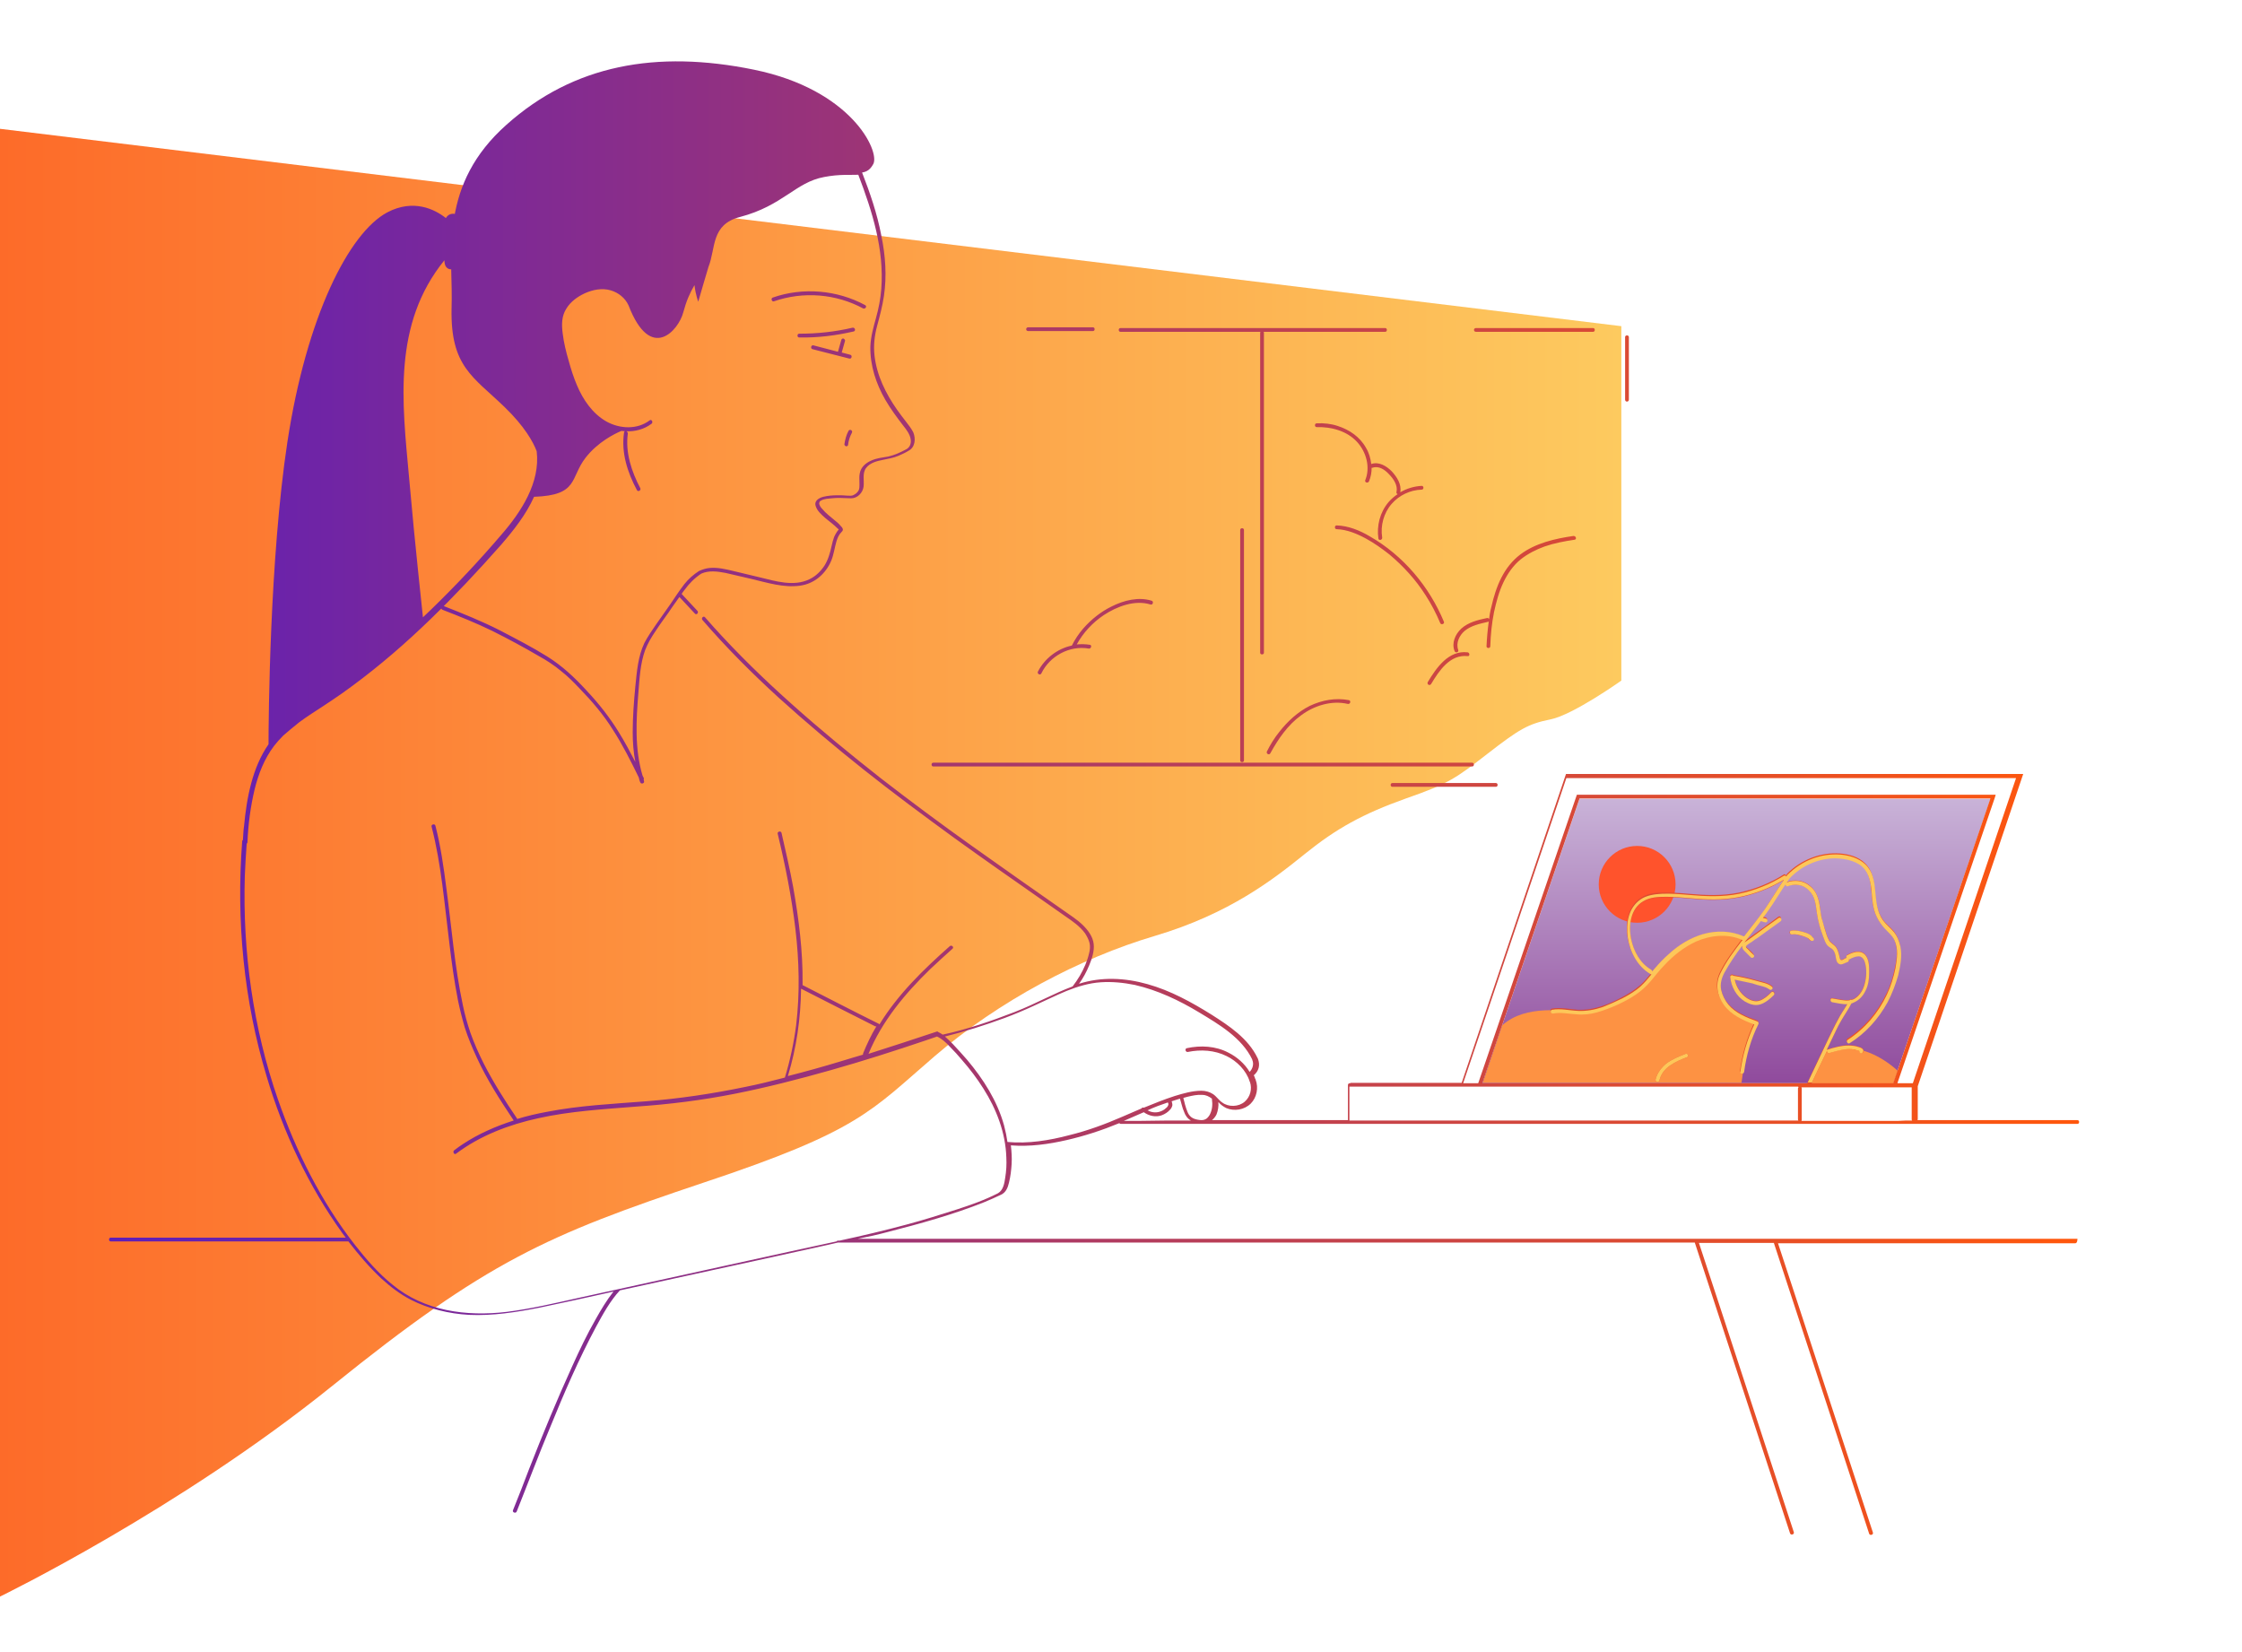 <?xml version="1.0" encoding="utf-8"?>
<!-- Generator: Adobe Illustrator 24.2.1, SVG Export Plug-In . SVG Version: 6.00 Build 0)  -->
<svg version="1.1" id="Vrstva_1" xmlns="http://www.w3.org/2000/svg" xmlns:xlink="http://www.w3.org/1999/xlink" x="0px" y="0px"
	 viewBox="0 0 595.3 438.5" style="enable-background:new 0 0 595.3 438.5;" xml:space="preserve">
<style type="text/css">
	.st0{fill:url(#SVGID_1_);}
	.st1{fill:url(#SVGID_2_);}
	.st2{fill:#FF532C;}
	.st3{fill:#FD9243;}
	.st4{fill:url(#SVGID_3_);}
	.st5{fill:#FDC759;}
</style>
<linearGradient id="SVGID_1_" gradientUnits="userSpaceOnUse" x1="0" y1="229.065" x2="430.629" y2="229.065">
	<stop  offset="0" style="stop-color:#FD6B29"/>
	<stop  offset="1" style="stop-color:#FDCA5F"/>
</linearGradient>
<path class="st0" d="M0,423.9c0,0,47.4-23,88.3-56s57-40,98.5-53.9c41.5-13.8,44.4-19,61.4-33.6c17-14.6,38.5-26,58.4-31.9
	c19.9-5.9,31.6-15.1,39.9-21.8c8.3-6.7,15.3-10.6,26.8-14.7c11.5-4,13.3-5.4,21.7-11.9c8.4-6.5,10.7-7.9,16.7-9.1
	s18.8-10.3,18.8-10.3V86.6L0,34.2V423.9z"/>
<linearGradient id="SVGID_2_" gradientUnits="userSpaceOnUse" x1="461.082" y1="287.639" x2="461.082" y2="212.08">
	<stop  offset="8.246457e-03" style="stop-color:#904B9D"/>
	<stop  offset="1" style="stop-color:#C9B3D8"/>
</linearGradient>
<polygon class="st1" points="419.4,212.1 393.6,287.6 502.7,287.6 528.5,212.1 "/>
<circle class="st2" cx="434.7" cy="234.8" r="10.2"/>
<path class="st3" d="M463.1,248.9c0,0-6.7-2.6-11-0.5c-4.3,2.1-7.9,3.1-10.7,7.2c-2.8,4.1-7.2,8-9.4,9s-6.1,3.7-11.4,3.9
	c-5.3,0.1-15.3-2-21.7,3.7l-5.2,15.3h68.7c0,0,1.5-11.4,3.3-15.8c0,0-8.5-3.5-9.5-10.2C455.7,257.9,463.1,248.9,463.1,248.9z"/>
<path class="st3" d="M484,279.2c0,0,9.3-4.4,19.9,5.1l-1.2,3.4H481"/>
<linearGradient id="SVGID_3_" gradientUnits="userSpaceOnUse" x1="28.94" y1="211.968" x2="551.474" y2="211.968">
	<stop  offset="0" style="stop-color:#5E1EB8"/>
	<stop  offset="0.992" style="stop-color:#FF570D"/>
</linearGradient>
<path class="st4" d="M475.2,247.7c-0.1-0.2,0.1-0.6,0.3-0.6c1.2-0.2,2.3,0.1,3.4,0.4c0.5,0.1,0.9,0.3,1.3,0.5
	c0.2,0.1,0.4,0.2,0.6,0.4c0.1,0.1,0.2,0.1,0.2,0.2c0,0,0.1,0.1,0.1,0.2c0.2,0,0.4,0.1,0.4,0.4c0.1,0.2-0.1,0.6-0.3,0.6
	c-0.6,0.1-0.8-0.4-1.2-0.7c-0.3-0.3-0.8-0.4-1.2-0.5c-1-0.3-2.1-0.7-3.1-0.5C475.6,248.1,475.3,248,475.2,247.7z M470.3,263.4
	c-0.9,0.9-1.9,1.8-3.1,2.2c-1.2,0.4-2.5-0.1-3.5-0.8c-1.6-1.1-2.7-2.9-3.1-4.8c1.6,0.3,3.1,0.7,4.7,1c0.8,0.2,1.6,0.4,2.4,0.6
	c0.7,0.2,1.5,0.4,2.1,0.9c0.5,0.4,1.2-0.3,0.7-0.7c-0.6-0.5-1.3-0.8-2-1c-0.9-0.2-1.7-0.5-2.6-0.7c-1.8-0.5-3.6-0.9-5.5-1.2
	c0,0-0.1,0-0.1,0c-0.3-0.3-0.9-0.2-0.9,0.3c0.3,2.6,1.6,5.1,3.9,6.5c1.2,0.7,2.6,1.2,4,0.8c1.4-0.4,2.7-1.5,3.7-2.5
	C471.5,263.6,470.7,262.9,470.3,263.4z M447.6,279.8c-1.8,0.7-3.6,1.4-5.2,2.6c-1.3,1.1-2.4,2.5-2.8,4.2c-0.2,0.6,0.8,0.9,1,0.3
	c0.8-3.5,4.2-5,7.3-6.2C448.5,280.6,448.2,279.6,447.6,279.8z M491,276.7c-0.5,0.3-1-0.5-0.5-0.9c4.5-2.9,8.1-7.1,10.4-12
	c1.1-2.2,1.8-4.6,2.3-7.1c0.5-2.4,0.8-5.2-0.3-7.4c-0.6-1.2-1.6-2.1-2.6-3.1c-0.9-0.9-1.6-1.9-2.1-3.1c-1.1-2.3-1.1-4.8-1.4-7.3
	c-0.2-2.5-0.9-5-3.1-6.5c-2-1.3-4.5-1.7-6.8-1.7c-4.5,0.1-8.8,2.1-11.9,5.4c-2.1,3-3.9,6.2-6.1,9.2c-0.3,0.4-0.6,0.8-0.9,1.2
	c0.3,0.1,0.5,0.1,0.8,0.2c0.1,0,0.2,0.1,0.3,0.2c0.1,0.1,0.1,0.3,0.1,0.4c0,0.1-0.1,0.2-0.2,0.3c-0.1,0.1-0.3,0.1-0.4,0.1
	c-0.3-0.1-0.7-0.2-1-0.3c0,0-0.1,0-0.1-0.1c-1.4,1.9-2.9,3.8-4.4,5.7c0.1,0,0.1-0.1,0.2-0.1c0.6-0.4,1.1-0.8,1.7-1.2
	c2.4-1.7,4.8-3.4,7.2-5.2c0.5-0.4,1,0.5,0.5,0.9c-2,1.5-4.1,2.9-6.1,4.4c-0.5,0.4-1,0.7-1.6,1.1c-0.5,0.3-1,0.6-1.4,1
	c-0.4,0.4,0.3,0.9,0.6,1.1c0.4,0.4,0.9,0.8,1.3,1.3c0.5,0.5-0.2,1.2-0.7,0.7c-0.5-0.5-1-1-1.5-1.5c-0.4-0.4-0.8-0.8-0.8-1.3
	c0-0.1,0-0.2,0-0.3c-1.7,2.3-3.4,4.6-4.7,7.1c-0.8,1.4-1.2,2.9-0.9,4.6c0.3,1.4,0.9,2.8,1.9,3.9c2,2.4,4.9,3.5,7.7,4.5
	c0.3,0.1,0.4,0.4,0.3,0.7c-1.9,4-3.2,8.3-3.8,12.7c-0.1,0.6-1.1,0.6-1,0c0.6-4.4,1.8-8.6,3.7-12.6c-3.1-1.1-6.2-2.5-8.1-5.2
	c-1.8-2.5-2.3-5.6-0.9-8.4c1.5-3.1,3.7-5.9,5.7-8.6c0.1-0.1,0.1-0.1,0.2-0.2c-3.9-1.7-8.5-1.3-12.4,0.4c-3.2,1.5-6,3.7-8.4,6.3
	c-1.3,1.4-2.4,2.8-3.6,4.2c-1.2,1.4-2.5,2.6-4,3.6c-1.5,1-3.2,1.9-4.9,2.7c-1.7,0.8-3.5,1.5-5.4,2c-1.8,0.5-3.7,0.6-5.5,0.5
	c-2-0.2-4.1-0.6-6.1-0.2c-0.6,0.1-0.9-0.8-0.3-1c2.3-0.4,4.6,0.1,6.9,0.3c2.2,0.1,4.4-0.3,6.5-1c1.9-0.6,3.7-1.5,5.4-2.4
	c1.7-0.9,3.3-1.9,4.8-3.2c1-0.9,1.9-2,2.8-3.1c-0.1,0-0.2,0-0.3-0.1c-3.4-2-5.4-5.8-6-9.7c-0.5-3.7,0.1-7.8,3.4-10.1
	c1.7-1.2,3.7-1.5,5.7-1.5c2.4-0.1,4.8,0.1,7.1,0.3c4.5,0.4,8.9,0.6,13.4-0.3c4.2-0.9,8.3-2.5,11.9-4.8c0.3-0.2,0.5,0,0.6,0.2
	c0,0,0.1-0.1,0.1-0.1c0-0.1,0.1-0.1,0.1-0.2c0.1-0.1,0.2-0.1,0.2-0.2c3.6-3.6,8.8-5.7,14-5.3c2.4,0.2,4.9,0.9,6.6,2.6
	c1.9,1.8,2.3,4.4,2.6,6.9c0.2,2.8,0.4,5.6,2.1,8c0.8,1.2,2,2,2.9,3.1c0.8,1,1.3,2.2,1.6,3.4c0.5,2.6,0,5.3-0.6,7.7
	c-0.6,2.5-1.6,4.9-2.8,7.1C498.7,270.2,495.3,274.1,491,276.7z M473.6,233.7C473.6,233.6,473.6,233.6,473.6,233.7
	c-3.7,2.2-7.8,3.8-12,4.6c-4.2,0.8-8.3,0.7-12.5,0.3c-2.2-0.2-4.4-0.4-6.7-0.4c-2,0-4.3,0.1-6.1,1.2c-3.4,2.1-3.9,6.4-3.2,10
	c0.7,3.3,2.4,6.5,5.4,8.2c0.2,0.1,0.2,0.2,0.2,0.4c0.2-0.2,0.4-0.5,0.6-0.7c1.2-1.4,2.4-2.7,3.8-3.9c2.6-2.4,5.7-4.3,9.1-5.3
	c3.6-1,7.4-0.9,10.8,0.6c0,0,0,0,0.1,0c1.8-2.4,3.7-4.7,5.5-7.2C470.3,238.9,471.9,236.2,473.6,233.7z M551,330.1
	c-2.6,0-5.2,0-7.8,0c-21.2,0-42.3,0-63.5,0c-2.5,0-5.1,0-7.6,0c1.8,5.5,3.6,11,5.4,16.4c3.3,10.1,6.6,20.2,9.9,30.2
	s6.6,20.2,9.9,30.2c0.2,0.6-0.8,0.9-1,0.3c-1.9-5.7-3.7-11.4-5.6-17.1c-3.3-10.1-6.6-20.2-9.9-30.2c-3.3-10-6.5-19.9-9.8-29.9
	c-6.6,0-13.3,0-19.9,0c1.8,5.5,3.6,11,5.4,16.4c3.3,10.1,6.6,20.2,9.9,30.2s6.6,20.2,9.9,30.2c0.2,0.6-0.8,0.9-1,0.3
	c-1.9-5.7-3.7-11.4-5.6-17.1c-3.3-10.1-6.6-20.2-9.9-30.2c-3.3-10-6.5-19.9-9.8-29.9c-11.6,0-23.2,0-34.8,0c-21.7,0-43.4,0-65.1,0
	c-21.5,0-43.1,0-64.6,0c-21,0-42,0-63,0c-0.9,0.2-1.7,0.4-2.6,0.6c-6.4,1.4-12.7,2.8-19.1,4.2c-12.1,2.6-24.1,5.3-36.2,7.9
	c-2.6,2.8-4.5,6.3-6.3,9.6c-4.6,8.6-8.5,17.6-12.2,26.7c-3.1,7.4-5.9,14.9-8.9,22.4c-0.2,0.6-1.2,0.3-1-0.3c1.5-3.7,2.9-7.3,4.3-11
	c3.6-9.2,7.4-18.4,11.5-27.4c1.9-4.2,3.9-8.4,6.2-12.4c1.4-2.5,2.9-5,4.7-7.3c-0.3,0.1-0.5,0.1-0.8,0.2c-6.3,1.4-12.6,2.8-18.9,4.1
	c-6.1,1.2-12.4,2.2-18.7,1.9c-5.3-0.3-10.7-1.6-15.4-4c-2.9-1.5-5.5-3.5-7.9-5.7c-3.2-3-6-6.3-8.7-9.8c-4.6,0-9.2,0-13.7,0
	c-16.5,0-32.9,0-49.4,0c-0.6,0-0.6-1,0-1c4.7,0,9.3,0,14,0c16.1,0,32.3,0,48.4,0c-0.3-0.4-0.6-0.8-0.9-1.2
	c-9-12.5-15.7-26.8-20.1-41.6c-6.1-20.2-8.1-41.4-6.5-62.4c0-0.2,0.1-0.3,0.2-0.4c0,0,0,0,0,0c0.1-1.2,0.1-2.5,0.3-3.7
	c0.7-7.5,2.2-15.5,6.5-21.7c0-6.6,0.3-49.3,5-80.2c5.1-33.5,16.4-55.6,26.5-61c7-3.7,12.7-0.8,15.6,1.5c0.8-1.5,2.4-1.1,2.4-1.1
	c-0.1,0.2-0.1,0.6-0.2,0.9c1.4-8.3,5-16.7,13.9-24.6c17.8-15.9,39.8-19.9,65.7-14.6c25.9,5.3,33.4,21.6,31.7,25
	c-0.8,1.5-1.7,2.1-3,2.3c2.1,5.4,4,10.9,5.1,16.7c1.1,5.3,1.5,10.7,0.7,16.1c-0.4,2.7-1.1,5.3-1.8,7.9c-0.7,2.6-1,5.2-0.7,7.9
	c0.6,5.3,3,10.1,6,14.4c0.8,1.1,1.6,2.2,2.4,3.2c0.7,0.9,1.4,1.8,1.9,2.8c0.7,1.7,0.5,4-1.3,4.9c-0.8,0.5-1.7,0.9-2.6,1.3
	c-1.4,0.6-2.8,0.8-4.2,1.1c-1.6,0.3-3.4,0.8-4.4,2.1c-1.1,1.4-0.5,3.3-0.7,5c-0.2,1.6-1.6,3.1-3.3,3.1c-1,0-2-0.1-2.9-0.1
	c-0.8,0-1.5,0-2.3,0.1c-0.9,0.1-1.9,0.1-2.8,0.6c-0.2,0.1-0.4,0.3-0.4,0.4c0,0.1-0.1,0.3-0.1,0.4c0.1,0.5,0.4,1,0.8,1.4
	c1,1.2,2.2,2.1,3.4,3.1c0.5,0.4,1,0.8,1.4,1.3c0.3,0.3,0.7,0.7,0.7,1.1c0,0.3-0.2,0.5-0.4,0.7c-0.7,0.7-1,1.5-1.3,2.4
	c-0.5,1.7-0.7,3.5-1.4,5.2c-1.5,3.5-4.5,6.1-8.3,6.6c-4.3,0.6-8.7-0.8-12.9-1.8c-2.3-0.5-4.6-1.1-6.9-1.6c-2.1-0.4-4.4-0.7-6.4,0.2
	c-1.8,1.2-3.2,2.6-4.5,4.4c-0.2,0.3-0.5,0.6-0.7,1c1.4,1.5,2.8,3,4.2,4.5c0.4,0.5-0.3,1.2-0.7,0.7c-1.4-1.5-2.7-2.9-4.1-4.4
	c-0.9,1.3-1.9,2.6-2.8,4c-1.2,1.7-2.4,3.3-3.5,5c-1.1,1.6-2.1,3.3-2.8,5.1c-1.3,3.6-1.5,7.6-1.8,11.4c-0.6,7.3-1,14.8,1.1,21.9
	c0.1,0.2,0.2,0.4,0.3,0.6c0.1,0.1,0.1,0.3,0,0.4c0,0.2,0.1,0.3,0.1,0.5c0.2,0.6-0.8,0.9-1,0.3c-0.2-0.4-0.3-0.9-0.4-1.3
	c-2.1-4.3-4.3-8.7-6.9-12.7c-2.5-4-5.5-7.5-8.8-10.9c-1.6-1.7-3.2-3.3-5-4.7c-1.8-1.5-3.8-2.8-5.8-3.9c-4.1-2.4-8.2-4.6-12.4-6.7
	c-4.3-2.1-8.8-3.9-13.2-5.6c-0.6-0.2-0.3-1.2,0.3-1c5.1,2,10.1,4,15,6.5c4.2,2.2,8.5,4.4,12.5,6.9c4,2.5,7.3,5.6,10.5,9.1
	c3.2,3.4,6.1,7.1,8.5,11c1.6,2.6,3,5.2,4.4,7.9c-0.5-2.6-0.7-5.2-0.7-7.8c0-4.1,0.3-8.2,0.7-12.3c0.4-3.9,0.7-7.9,2.4-11.5
	c0.9-1.7,2-3.3,3.1-4.9c1.3-1.8,2.5-3.6,3.8-5.4c1.2-1.8,2.4-3.6,3.7-5.3c1.1-1.4,2.5-2.6,3.9-3.5c0.9-0.4,1.8-0.7,2.8-0.8
	c2.1-0.2,4.2,0.3,6.3,0.8c2.4,0.6,4.7,1.1,7.1,1.7c4.1,1,9,2.5,13.1,0.5c1.7-0.8,3-2.1,4-3.6c1-1.6,1.5-3.4,1.9-5.2
	c0.2-0.9,0.4-1.7,0.7-2.5c0.2-0.4,0.4-0.8,0.6-1.1c0.1-0.2,0.4-0.6,0.6-0.8c-0.1-0.1-0.1-0.2-0.3-0.3c-1-1-2.1-1.8-3.2-2.7
	c-1-0.9-2.2-1.9-2.6-3.2c-0.5-1.4,0.8-2.2,2-2.5c1.2-0.3,2.5-0.4,3.7-0.4c0.9,0,1.9,0,2.8,0.1c0.6,0,1.1,0.1,1.6-0.2
	c0.4-0.2,0.8-0.5,1-0.8c0.6-0.6,0.5-1.6,0.5-2.4c0-0.9-0.1-1.8,0.1-2.6c0.3-1.6,1.6-2.7,3-3.3c1.5-0.7,3-0.8,4.6-1.1
	c1.7-0.4,3.2-1.1,4.7-1.9c1-0.5,1.4-1.6,1.2-2.7c-0.2-1.3-1.1-2.5-1.9-3.5c-1.7-2.2-3.4-4.5-4.8-6.9c-2.5-4.3-4.1-9.2-4-14.2
	c0.1-2.6,0.8-5.1,1.5-7.6c0.7-2.5,1.2-5.1,1.4-7.7c0.8-10.5-2.4-20.6-6.1-30.3c-2.1,0.1-5-0.2-9.1,0.6c-7.6,1.4-10.9,7.6-22.3,10.6
	c-7.8,2-6.4,8.3-8.4,13.3c-0.8,2.6-2,6.8-2.7,9.2c0,0-0.7-1.8-1-4.4c-1.2,2-2.2,4.3-3,7.3c-1.2,4.6-8.6,13.4-14.5-1.9
	c-0.9-2-2.7-3.4-4.7-4c-2.3-0.7-4.8-0.2-7,0.8c-1.9,0.9-3.7,2.2-4.8,4c-1.3,2-1.3,4.3-1,6.6c0.3,2.5,0.9,4.9,1.6,7.3
	c0.6,2.2,1.3,4.4,2.2,6.5c1.6,3.8,4.1,7.5,7.8,9.6c3.6,2,8.2,2.2,11.5-0.3c0.5-0.4,1,0.5,0.5,0.9c-2,1.5-4.4,2.1-6.7,2
	c0.2,0.1,0.4,0.3,0.4,0.6c-0.7,5.1,1,10.1,3.3,14.5c0.3,0.6-0.6,1.1-0.9,0.5c-2.5-4.7-4.2-9.9-3.4-15.3c0-0.2,0.2-0.3,0.3-0.3
	c-0.3,0-0.7-0.1-1-0.1c-1.9,0.8-6.3,3-9.5,7.1c-4.2,5.4-1.8,10-13.7,10.4c-2.1,4.7-5.5,9-8.8,12.8c-6,6.8-12.2,13.4-18.7,19.7
	c-6.5,6.3-13.3,12.2-20.6,17.6c-3.6,2.7-7.3,5.1-11,7.5c-1.1,0.7-2.2,1.5-3.3,2.3c-1.7,1.4-3.1,2.5-4.2,3.5
	c-0.9,0.9-1.7,1.8-2.4,2.7c-2.6,3.4-4.2,7.5-5.2,11.6c-1.1,4.6-1.7,9.3-1.9,14c0,0.2-0.1,0.3-0.2,0.4c0,0,0,0,0,0
	c-0.2,2.9-0.4,5.7-0.5,8.6c-0.6,20.1,2.2,40.3,8.8,59.3c4.8,13.8,11.5,27.2,20.5,38.7c2.9,3.7,6.1,7.4,9.8,10.4
	c8.5,7.1,19.7,8.6,30.5,7.3c6.4-0.8,12.7-2.3,19-3.7c6.2-1.4,12.5-2.7,18.7-4.1c12.6-2.8,25.2-5.5,37.8-8.3c4-0.9,8-1.7,12-2.6
	c0.1-0.1,0.2-0.2,0.4-0.2c0.1,0,0.2,0,0.4,0c6-1.3,12-2.7,17.9-4.3c4.5-1.2,8.9-2.6,13.3-4c3.7-1.2,7.4-2.5,10.9-4.3
	c1.4-0.8,1.7-2.7,1.9-4.1c0.3-1.8,0.4-3.6,0.3-5.4c-0.2-6.5-2.6-12.8-6.1-18.3c-1.7-2.7-3.6-5.2-5.7-7.6c-1-1.2-2.1-2.4-3.2-3.5
	c-1-1.1-2.1-2.1-3.4-2.7c-1,0.3-1.9,0.7-2.9,1c-8.3,2.8-16.7,5.5-25.2,7.9c-8.5,2.4-17,4.6-25.6,6.3c-8.6,1.7-17.3,2.8-26.1,3.4
	c-8.7,0.7-17.6,1.2-26.1,3.1c-7.8,1.7-15.4,4.6-21.8,9.4c-0.5,0.4-1-0.5-0.5-0.9c0.8-0.6,1.6-1.2,2.4-1.7c4.1-2.7,8.7-4.7,13.4-6.2
	c-3.6-5.4-7.1-10.8-9.8-16.7c-1.2-2.6-2.3-5.2-3.2-8c-0.7-2.4-1.3-4.8-1.8-7.2c-1-5.1-1.7-10.2-2.3-15.3
	c-1.3-10.3-2.1-20.7-4.7-30.8c-0.2-0.6,0.8-0.9,1-0.3c1.4,5.4,2.2,11,2.9,16.5c1.4,10.4,2.2,20.9,4.4,31.2c0.5,2.5,1.2,4.9,2,7.3
	c1,2.8,2.2,5.5,3.5,8.1c2.6,5.1,5.7,10,8.9,14.7c0,0,0,0.1,0,0.1c2.6-0.8,5.2-1.4,7.9-1.9c8.7-1.7,17.5-2.1,26.3-2.8
	c8.9-0.7,17.6-2,26.3-3.8c3.6-0.7,7.1-1.6,10.6-2.5c0,0,0,0,0,0c1.4-4.6,2.4-9.3,3-14c1-8.4,0.8-17-0.2-25.4c-1-8.5-2.7-17-4.7-25.3
	c-0.2-0.6,0.8-0.9,1-0.3c1.1,4.8,2.2,9.5,3.1,14.4c1.5,8.5,2.6,17.1,2.5,25.7c0,0.1,0,0.3,0,0.4c0,0,0.1,0,0.1,0
	c6.7,3.4,13.4,6.9,20.1,10.2c0.1,0.1,0.2,0.1,0.2,0.2c4.9-8,11.7-14.6,18.7-20.8c0.5-0.4,1.2,0.3,0.7,0.7c-2,1.8-3.9,3.5-5.9,5.4
	c-6.7,6.5-12.8,13.8-16.4,22.5c6-1.9,12.1-3.9,18.1-5.9c0.2-0.1,0.3,0,0.4,0.1c0.4,0.2,0.8,0.4,1.2,0.7c6.5-1.4,12.9-3.6,19.1-6
	c2.8-1.1,5.6-2.4,8.3-3.7c2.3-1.1,4.7-2.2,7.1-3.1c0.7-0.9,1.3-1.8,1.9-2.8c1.1-1.9,2-3.9,2.5-6.1c0.2-0.8,0.3-1.7,0.1-2.6
	c-0.2-0.9-0.7-1.8-1.2-2.6c-1.4-1.9-3.3-3.2-5.2-4.5c-1.9-1.3-3.8-2.7-5.7-4c-8-5.6-15.9-11.1-23.8-16.8c-8.1-5.9-16.2-11.9-24-18.1
	c-7.8-6.2-15.4-12.6-22.8-19.3c-7.1-6.5-13.8-13.2-20.1-20.5c-0.4-0.5,0.3-1.2,0.7-0.7c0.8,0.9,1.5,1.7,2.3,2.6
	c6.5,7.2,13.5,14,20.8,20.5c7.6,6.8,15.4,13.2,23.4,19.5c8,6.2,16.2,12.3,24.5,18.2c8,5.7,16,11.3,24,16.9c1.8,1.3,3.8,2.5,5.4,4.1
	c1.3,1.3,2.6,3,2.8,5c0.2,1.9-0.5,3.9-1.2,5.6c-0.7,1.7-1.6,3.4-2.7,4.9c5.9-1.9,12.2-1.6,18.2,0.1c6.1,1.7,11.7,4.8,17,8.1
	c4.7,3,9.7,6.3,12.2,11.5c0,0.1,0.1,0.1,0.1,0.2c0.3,0.8,0.4,1.6,0.2,2.4c-0.2,0.8-0.7,1.5-1.3,2c0,0,0,0,0,0c0.2,0.3,0.3,0.7,0.4,1
	c0.1,0,0.1,0.1,0.1,0.2c0.8,2.1,0.3,4.7-1.3,6.3c-1.7,1.7-4.4,2.1-6.5,1.2c-0.8-0.4-1.5-0.9-2.1-1.6c0.1,1.1-0.1,2.3-0.5,3.3
	c-0.3,0.6-0.7,1.1-1.2,1.5c9.6,0,19.2,0,28.7,0c2.5,0,5,0,7.4,0c0,0,0-0.1,0-0.1c0-3.1,0-6.1,0-9.2c0-0.4,0.3-0.5,0.6-0.5
	c0.1-0.1,0.2-0.1,0.3-0.1c8.7,0,17.5,0,26.2,0c1,0,2,0,3.1,0l27.7-82h121.4l-28,82.9c0,2.9,0,5.8,0,8.7c0,0.1,0,0.2-0.1,0.3
	c14.2,0,28.3,0,42.5,0c0.6,0,0.6,1,0,1c-1.9,0-3.7,0-5.6,0c-15.8,0-31.6,0-47.4,0c-17,0-34,0-51,0c-17.4,0-34.9,0-52.3,0
	c-16.9,0-33.8,0-50.7,0c-15.7,0-31.3,0-47,0c-0.2,0-0.3-0.1-0.4-0.2c-4.6,1.9-9.2,3.4-14,4.5c-4.8,1.1-9.8,1.8-14.8,1.4
	c0.2,1.7,0.3,3.3,0.2,5c-0.1,1.6-0.3,3.3-0.7,4.9c-0.3,1.3-0.8,2.6-2.1,3.2c-1.5,0.7-3,1.4-4.5,2c-8.3,3.3-17,5.7-25.6,7.9
	c-2.6,0.7-5.3,1.3-7.9,1.8c1,0,2,0,2.9,0c21.2,0,42.3,0,63.5,0c21.5,0,43,0,64.4,0c21.7,0,43.4,0,65.1,0c21.5,0,43.1,0,64.6,0
	c21.1,0,42.2,0,63.3,0C551.6,329.1,551.6,330.1,551,330.1z M507.7,297.5c-0.1-0.1-0.1-0.2-0.1-0.3c0-2.8,0-5.7,0-8.5
	c-9.8,0-19.6,0-29.3,0c0.1,0.1,0.1,0.2,0.1,0.4c0,2.7,0,5.4,0,8.2c0,0.1,0,0.2-0.1,0.3c8.6,0,17.1,0,25.7,0
	C505.2,297.5,506.5,297.5,507.7,297.5z M494.7,279.4c-0.3,0.4-1,0.1-1-0.3c0,0-0.1,0-0.1-0.1c-0.1,0-0.2-0.1-0.3-0.1
	c-0.1-0.1-0.3-0.1-0.4-0.1c-0.3-0.1-0.6-0.1-0.9-0.2c-0.7-0.1-1.4-0.1-2,0c-1.5,0.1-2.9,0.6-4.3,1c-0.4,0.1-0.6-0.2-0.6-0.6
	c-1.4,2.9-2.7,5.8-4.1,8.6h21.7l25.8-75.6H419.4l-25.8,75.6h86.3c0,0,0-0.1,0-0.1c1.8-3.9,3.6-7.7,5.5-11.6c0.9-1.8,1.7-3.7,2.7-5.4
	c0.8-1.4,1.7-2.7,2.4-4c-1.3,0-2.7-0.4-4-0.5c-0.6-0.1-0.6-1.1,0-1c1.5,0.2,3.1,0.7,4.6,0.5c0.1-0.2,0.4-0.2,0.6-0.1
	c0.2-0.1,0.4-0.1,0.5-0.2c1.5-0.8,2.5-2.4,2.9-4c0.5-1.8,0.6-3.9,0.1-5.7c-0.2-0.8-0.7-1.6-1.6-1.7c-0.9-0.1-1.8,0.4-2.5,0.8
	c-0.1,0-0.1,0-0.2,0c0.1,0.3,0.1,0.6-0.3,0.7c-0.8,0.3-1.7,1.1-2.6,0.3c-0.6-0.6-0.5-1.8-0.8-2.6c-0.2-0.5-0.4-0.9-0.8-1.2
	c-0.3-0.3-0.7-0.5-1.1-0.8c-0.6-0.7-0.9-1.6-1.2-2.4c-0.8-2.1-1.4-4.2-1.7-6.4c-0.3-2.1-0.4-4.2-2-5.8c-1.5-1.5-3.7-1.9-5.7-1.2
	c-0.6,0.2-0.9-0.7-0.3-1c2-0.8,4.4-0.5,6.1,0.9c1.5,1.2,2.3,3,2.6,4.9c0.2,1.1,0.2,2.2,0.5,3.3c0.2,1.1,0.5,2.2,0.9,3.2
	c0.3,1,0.6,2.1,1.1,3c0.5,0.9,1.4,1.2,1.9,1.9c0.5,0.7,0.7,1.5,0.9,2.4c0.1,0.4,0.1,1.2,0.7,1c0.4-0.1,0.8-0.4,1.2-0.6c0,0,0,0,0,0
	c-0.1-0.2-0.1-0.5,0.2-0.7c1.5-0.8,3.5-1.5,4.8,0c1,1.2,1,3,1,4.5c0,1.8-0.3,3.6-1.1,5.2c-0.7,1.3-1.9,2.5-3.3,3
	c-0.1,0-0.2,0-0.3,0.1c-0.8,1.6-1.9,3.1-2.8,4.7c-1,1.8-1.8,3.6-2.7,5.4c-0.4,0.8-0.7,1.5-1.1,2.3c0.1-0.1,0.1-0.1,0.2-0.1
	c1.8-0.5,3.7-1.1,5.6-1.1c0.9,0,1.8,0.1,2.7,0.4C494.2,278.1,495.3,278.6,494.7,279.4z M388.5,287.6h4l26.2-76.6h111.2l-0.2,0.7
	l-25.9,75.9h4.1l27.4-81H415.9L388.5,287.6z M358.3,297.5c14.2,0,28.4,0,42.6,0c17.4,0,34.9,0,52.3,0c8.1,0,16.2,0,24.3,0
	c-0.1-0.1-0.1-0.2-0.1-0.3c0-2.7,0-5.4,0-8.2c0-0.2,0.1-0.3,0.2-0.4c-0.1,0-0.1,0-0.2-0.1c-8.7,0-17.4,0-26.1,0
	c-15.5,0-30.9,0-46.4,0c-15.5,0-31,0-46.6,0c0,2.9,0,5.9,0,8.8C358.3,297.5,358.3,297.5,358.3,297.5z M229.2,280
	c-0.1-0.1-0.1-0.2,0-0.4c1-2.4,2.1-4.8,3.5-7.1c-0.1,0-0.2,0-0.3,0c-6.6-3.3-13.2-6.7-19.7-10c-0.1,7.9-1.2,15.7-3.5,23.2
	c4.7-1.2,9.4-2.5,14-3.9C225.1,281.2,227.2,280.6,229.2,280z M316.2,297.5c-0.9-0.5-1.5-1.4-1.8-2.3c-0.5-1.1-0.7-2.3-1.1-3.5
	c-0.5,0.2-1.1,0.3-1.6,0.5c-0.2,0.1-0.4,0.1-0.6,0.2c0.1,0.3,0.2,0.7,0.2,1c-0.1,0.5-0.3,0.9-0.6,1.2c-0.6,0.7-1.4,1.2-2.2,1.5
	c-1.6,0.6-3.4,0.2-4.8-0.8c-1.8,0.8-3.5,1.5-5.3,2.3c1.4,0,2.8,0,4.2,0C307,297.5,311.6,297.5,316.2,297.5z M307.8,295.2
	c0.7-0.2,1.3-0.5,1.8-1c0.3-0.2,0.5-0.5,0.6-0.8c0.1-0.2,0-0.5-0.1-0.7c-1.8,0.6-3.7,1.3-5.4,2.1
	C305.6,295.3,306.7,295.5,307.8,295.2z M321.8,291.9c0-0.1,0-0.2,0-0.2c-0.8-0.6-1.6-1-2.6-1c-1.3-0.1-2.6,0.2-3.9,0.5
	c-0.4,0.1-0.7,0.2-1.1,0.3c0.3,1.2,0.6,2.5,1.1,3.7c0.2,0.5,0.5,1,1,1.4c0.5,0.4,1.2,0.6,1.8,0.7c0.6,0.1,1.3,0.2,1.9-0.1
	c0.5-0.2,0.9-0.7,1.2-1.2C321.9,294.7,322,293.2,321.8,291.9z M267.5,303.2c5.5,0.5,11.1-0.4,16.4-1.8c4.9-1.2,9.5-2.9,14.1-4.9
	c1.7-0.7,3.4-1.5,5.1-2.2c0.1-0.2,0.3-0.3,0.6-0.2c2.7-1.1,5.4-2.2,8.2-3.1c2.3-0.7,4.7-1.4,7.1-1.4c1.1,0,2.2,0.3,3.1,0.9
	c0.9,0.6,1.5,1.6,2.4,2.2c1.7,1.3,4.4,1.2,6-0.2c1.5-1.3,2-3.4,1.4-5.2c0,0-0.1-0.1-0.1-0.2c-0.9-2.9-3.4-5.4-6.1-6.7
	c-3.2-1.6-6.9-1.8-10.3-1.1c-0.6,0.1-0.9-0.8-0.3-1c3.7-0.8,7.7-0.6,11.1,1.2c2.2,1.1,4.3,2.9,5.6,5.1c0.8-0.8,1.2-2.1,0.7-3.2
	c0,0,0-0.1,0-0.1c-2.8-5.8-8.8-9.3-14.1-12.5c-5.3-3.2-11-5.9-17.1-7.3c-3-0.6-6-0.9-9-0.7c-3.1,0.2-6.1,1.1-9.1,2.3
	c-2.9,1.2-5.7,2.6-8.6,3.9c-2.6,1.2-5.2,2.3-7.9,3.3c-5.2,1.9-10.5,3.6-15.8,4.9c0.7,0.6,1.4,1.3,2.1,2c1.3,1.4,2.6,2.8,3.8,4.2
	c4.3,5.1,8,10.9,9.8,17.4C267,300.3,267.3,301.8,267.5,303.2z M108.6,126.6c1.7,19.3,3.4,34.1,3.7,37.3c0.7-0.7,1.5-1.4,2.2-2.1
	c6.5-6.3,12.7-12.9,18.6-19.8c5.3-6.1,10.4-13.9,9.4-22.2c-0.9-2.4-3.2-6.6-8.6-11.8c-8.3-8-14.3-10.7-14-26c0.1-3.5,0-7-0.1-10.7
	c0,0.2,0,0.2,0,0.2s-1.8,0.2-1.8-2.4C104.2,86.1,106.8,106.8,108.6,126.6z M297.5,88.1c9.1,0,18.3,0,27.4,0c3.3,0,6.6,0,9.8,0
	c-0.1,0.1-0.1,0.2-0.1,0.3c0,11.1,0,22.1,0,33.2c0,11,0,22,0,33c0,6.2,0,12.5,0,18.7c0,0.6,1,0.6,1,0c0-11.1,0-22.1,0-33.2
	c0-11,0-22,0-33c0-6.2,0-12.5,0-18.7c0-0.1,0-0.2-0.1-0.3c5.6,0,11.2,0,16.8,0c5.2,0,10.3,0,15.5,0c0.6,0,0.6-1,0-1
	c-9.1,0-18.3,0-27.4,0c-9.1,0-18.3,0-27.4,0c-5.2,0-10.3,0-15.5,0C296.9,87.1,296.9,88.1,297.5,88.1z M391.9,88.1
	c10.4,0,20.7,0,31.1,0c0.6,0,0.6-1,0-1c-10.4,0-20.7,0-31.1,0C391.2,87.1,391.2,88.1,391.9,88.1z M432.5,106.1c0-5.5,0-11,0-16.6
	c0-0.6-1-0.6-1,0c0,5.5,0,11,0,16.6C431.5,106.8,432.5,106.8,432.5,106.1z M247.8,203.5c18.6,0,37.2,0,55.8,0c18.6,0,37.2,0,55.8,0
	c10.5,0,21,0,31.5,0c0.6,0,0.6-1,0-1c-18.6,0-37.2,0-55.8,0c-18.6,0-37.2,0-55.8,0c-10.5,0-21,0-31.5,0
	C247.2,202.5,247.2,203.5,247.8,203.5z M329.3,140.7c0,15.9,0,31.9,0,47.8c0,4.5,0,9,0,13.4c0,0.6,1,0.6,1,0c0-15.9,0-31.9,0-47.8
	c0-4.5,0-9,0-13.4C330.3,140.1,329.3,140.1,329.3,140.7z M364.1,123.2c-0.2-1.5-0.6-3-1.4-4.3c-1.6-2.9-4.4-4.8-7.5-5.8
	c-1.8-0.6-3.7-0.8-5.6-0.7c-0.6,0-0.6,1,0,1c3.9-0.1,8,1,10.7,3.9c2.5,2.7,3.6,6.8,2.2,10.2c-0.2,0.6,0.7,0.9,1,0.3
	c0.5-1.2,0.7-2.4,0.7-3.6c0.1,0,0.1,0,0.2,0c1.7-0.6,3.3,0.5,4.4,1.7c1.2,1.2,2.4,3,2,4.7c-0.1,0.3,0.1,0.5,0.3,0.6
	c-0.9,0.6-1.7,1.3-2.4,2.1c-2.3,2.7-3.2,6.3-2.7,9.7c0.1,0.6,1.1,0.4,1-0.3c-0.5-3.1,0.4-6.5,2.5-8.9c2-2.3,4.9-3.7,8-3.8
	c0.6,0,0.6-1,0-1c-2,0.1-4,0.7-5.7,1.7c0.4-2.1-0.9-4.1-2.3-5.6C368.1,123.7,366.1,122.5,364.1,123.2z M387.2,172.6
	c-0.7-1.9,0.3-3.9,1.7-5.1c1.7-1.4,4-1.9,6.2-2.4c0.1,0,0.2-0.1,0.2-0.1c-0.3,2.2-0.5,4.4-0.6,6.6c0,0.6,1,0.6,1,0
	c0.1-3.1,0.4-6.1,1-9.1c0.6-2.7,1.3-5.4,2.5-7.9c1.1-2.3,2.6-4.5,4.6-6.1c1.9-1.5,4.1-2.6,6.3-3.4c2.6-0.9,5.3-1.4,8-1.8
	c0.6-0.1,0.4-1-0.3-1c-4.9,0.7-10.1,1.9-14.1,4.9c-4.5,3.4-6.5,8.6-7.7,13.9c-0.3,1.1-0.5,2.2-0.6,3.3c-0.1-0.2-0.3-0.4-0.6-0.3
	c-2.4,0.5-4.9,1.1-6.8,2.8c-1.6,1.5-2.6,3.8-1.8,5.9C386.4,173.5,387.4,173.2,387.2,172.6z M379.1,181.1c-0.3,0.6,0.5,1.1,0.9,0.5
	c2.1-3.5,5-7.9,9.7-7.4c0.6,0.1,0.6-0.9,0-1C384.6,172.6,381.4,177.3,379.1,181.1z M287.6,166.9c-1.2,1.4-2.2,2.9-3,4.5
	c-3.8,0.8-7.2,3.4-9,6.9c-0.3,0.6,0.6,1.1,0.9,0.5c2.2-4.6,7.5-7.5,12.6-6.6c0.6,0.1,0.9-0.9,0.3-1c-1.2-0.2-2.4-0.2-3.5-0.1
	c1.7-3.1,4.2-5.8,7.2-7.8c3.5-2.3,8.2-4.1,12.4-2.8c0.6,0.2,0.9-0.8,0.3-1c-3.5-1.1-7.4-0.1-10.6,1.5
	C292.3,162.4,289.7,164.5,287.6,166.9z M363.7,142.4c-2.7-1.6-5.7-2.8-8.8-2.9c-0.6,0-0.6,1,0,1c2.8,0.1,5.4,1.2,7.8,2.5
	c2.2,1.2,4.3,2.7,6.2,4.2c3.7,3.1,7,6.7,9.6,10.8c1.5,2.3,2.8,4.8,3.9,7.4c0.2,0.6,1.2,0.3,1-0.3
	C379.5,155.7,372.6,147.5,363.7,142.4z M347.8,187.4c-3.2,1.6-5.9,4.1-8.1,6.9c-1.3,1.6-2.4,3.4-3.3,5.2c-0.3,0.6,0.6,1.1,0.9,0.5
	c2.1-3.8,4.6-7.5,8.2-10.1c3.5-2.6,8.1-4,12.4-3c0.6,0.1,0.9-0.8,0.3-1C354.6,185.2,351,185.9,347.8,187.4z M369.7,207.9
	c-0.6,0-0.6,1,0,1c9.2,0,18.4,0,27.5,0c0.6,0,0.6-1,0-1C388,207.9,378.8,207.9,369.7,207.9z M273,87.9c0.4,0,0.9,0,1.3,0
	c5.3,0,10.6,0,15.9,0c0.6,0,0.6-1,0-1c-5.3,0-10.6,0-15.9,0c-0.4,0-0.9,0-1.3,0C272.3,86.9,272.3,87.9,273,87.9z M229.7,81
	c-7.4-4-16.5-4.8-24.5-2c-0.6,0.2-0.3,1.2,0.3,1c7.8-2.7,16.5-2,23.7,1.9C229.8,82.1,230.3,81.3,229.7,81z M224.7,118.5
	c0.3,0,0.5-0.2,0.5-0.5c0.1-1,0.5-2.2,1-3.1c0.1-0.2,0.1-0.5-0.2-0.7c-0.2-0.1-0.6-0.1-0.7,0.2c-0.6,1.1-0.9,2.3-1.1,3.6
	C224.2,118.2,224.5,118.5,224.7,118.5z M224,89.9c-0.3-0.1-0.5,0.1-0.6,0.3c-0.3,1.1-0.6,2.2-0.9,3.2c-2.2-0.6-4.3-1.1-6.5-1.7
	c-0.6-0.2-0.9,0.8-0.3,1c3.3,0.8,6.5,1.7,9.8,2.5c0.6,0.2,0.9-0.8,0.3-1c-0.8-0.2-1.6-0.4-2.3-0.6c0.3-1.1,0.6-2.2,0.9-3.2
	C224.4,90.3,224.2,90,224,89.9z M226.4,87c-4.7,1.1-9.4,1.6-14.2,1.6c-0.6,0-0.6,1,0,1c4.9,0.1,9.7-0.5,14.5-1.6
	C227.3,87.8,227,86.9,226.4,87z"/>
<g>
	<path class="st5" d="M502.9,247.5c-0.9-1.1-2.1-2-2.9-3.1c-1.7-2.4-1.8-5.1-2.1-8c-0.2-2.5-0.7-5.1-2.6-6.9
		c-1.8-1.7-4.3-2.4-6.6-2.6c-5.2-0.4-10.3,1.6-14,5.3c-0.1,0-0.2,0.1-0.2,0.2c0,0.1-0.1,0.1-0.1,0.2c0,0-0.1,0.1-0.1,0.1
		c-0.1-0.2-0.4-0.3-0.6-0.2c-3.7,2.3-7.7,3.9-11.9,4.8c-4.5,0.9-8.9,0.7-13.4,0.3c-2.4-0.2-4.8-0.4-7.1-0.3c-2,0.1-4.1,0.4-5.7,1.5
		c-3.3,2.3-3.9,6.4-3.4,10.1c0.6,3.9,2.6,7.7,6,9.7c0.1,0.1,0.2,0.1,0.3,0.1c-0.9,1.1-1.8,2.2-2.8,3.1c-1.4,1.3-3.1,2.3-4.8,3.2
		c-1.8,0.9-3.6,1.7-5.4,2.4c-2.1,0.7-4.3,1.1-6.5,1c-2.3-0.1-4.6-0.7-6.9-0.3c-0.6,0.1-0.4,1.1,0.3,1c2-0.4,4.1,0.1,6.1,0.2
		c1.9,0.2,3.7,0,5.5-0.5c1.8-0.5,3.6-1.2,5.4-2c1.7-0.8,3.3-1.6,4.9-2.7c1.5-1,2.8-2.2,4-3.6c1.2-1.4,2.3-2.9,3.6-4.2
		c2.4-2.6,5.2-4.8,8.4-6.3c3.9-1.7,8.4-2.2,12.4-0.4c-0.1,0.1-0.1,0.1-0.2,0.2c-2.1,2.7-4.2,5.5-5.7,8.6c-1.4,2.8-0.9,5.9,0.9,8.4
		c2,2.7,5.1,4.1,8.1,5.2c-1.9,4-3.1,8.2-3.7,12.6c-0.1,0.6,0.9,0.6,1,0c0.6-4.4,1.8-8.7,3.8-12.7c0.1-0.3,0-0.6-0.3-0.7
		c-2.8-1-5.8-2.2-7.7-4.5c-0.9-1.1-1.6-2.5-1.9-3.9c-0.3-1.6,0.1-3.1,0.9-4.6c1.4-2.5,3-4.9,4.7-7.1c0,0.1-0.1,0.2,0,0.3
		c0,0.5,0.4,0.9,0.8,1.3c0.5,0.5,1,1,1.5,1.5c0.5,0.4,1.2-0.3,0.7-0.7c-0.4-0.4-0.9-0.8-1.3-1.3c-0.3-0.3-1-0.7-0.6-1.1
		c0.4-0.4,0.9-0.7,1.4-1c0.5-0.4,1-0.7,1.6-1.1c2-1.5,4.1-2.9,6.1-4.4c0.5-0.4,0-1.2-0.5-0.9c-2.4,1.7-4.8,3.4-7.2,5.2
		c-0.6,0.4-1.1,0.8-1.7,1.2c-0.1,0-0.1,0.1-0.2,0.1c1.5-1.9,2.9-3.8,4.4-5.7c0,0,0.1,0.1,0.1,0.1c0.3,0.1,0.7,0.2,1,0.3
		c0.1,0,0.3,0,0.4-0.1c0.1-0.1,0.2-0.2,0.2-0.3c0-0.1,0-0.3-0.1-0.4c-0.1-0.1-0.2-0.2-0.3-0.2c-0.3-0.1-0.5-0.1-0.8-0.2
		c0.3-0.4,0.6-0.8,0.9-1.2c2.2-3,4-6.2,6.1-9.2c3.1-3.3,7.4-5.3,11.9-5.4c2.3,0,4.8,0.4,6.8,1.7c2.2,1.5,2.8,4,3.1,6.5
		c0.2,2.5,0.3,5,1.4,7.3c0.5,1.1,1.3,2.2,2.1,3.1c0.9,1,2,1.8,2.6,3.1c1.1,2.3,0.7,5,0.3,7.4c-0.5,2.4-1.2,4.8-2.3,7.1
		c-2.3,4.9-5.9,9.1-10.4,12c-0.5,0.3,0,1.2,0.5,0.9c4.3-2.7,7.7-6.5,10.1-10.9c1.2-2.3,2.1-4.7,2.8-7.1c0.6-2.5,1.1-5.2,0.6-7.7
		C504.2,249.6,503.7,248.5,502.9,247.5z M468.6,241.4c-1.8,2.5-3.6,4.8-5.5,7.2c0,0,0,0-0.1,0c-3.4-1.5-7.2-1.6-10.8-0.6
		c-3.4,1-6.5,2.9-9.1,5.3c-1.4,1.2-2.6,2.5-3.8,3.9c-0.2,0.2-0.4,0.5-0.6,0.7c0-0.1-0.1-0.3-0.2-0.4c-3-1.7-4.7-4.9-5.4-8.2
		c-0.7-3.6-0.2-8,3.2-10c1.8-1.1,4-1.2,6.1-1.2c2.2,0,4.4,0.2,6.7,0.4c4.2,0.4,8.3,0.5,12.5-0.3c4.2-0.8,8.3-2.4,12-4.6
		c0,0,0,0,0,0.1C471.9,236.2,470.3,238.9,468.6,241.4z"/>
	<path class="st5" d="M485.1,279c0,0.3,0.2,0.7,0.6,0.6c1.4-0.4,2.8-0.8,4.3-1c0.7-0.1,1.4-0.1,2,0c0.3,0,0.6,0.1,0.9,0.2
		c0.2,0,0.3,0.1,0.4,0.1c0.1,0,0.2,0.1,0.3,0.1c0.1,0,0.1,0.1,0.1,0.1c-0.1,0.4,0.6,0.8,0.9,0.3c0.6-0.8-0.6-1.3-1.1-1.4
		c-0.8-0.3-1.8-0.4-2.7-0.4c-1.9,0-3.7,0.5-5.6,1.1c-0.1,0-0.2,0.1-0.2,0.1c0.4-0.8,0.7-1.5,1.1-2.3c0.9-1.8,1.7-3.7,2.7-5.4
		c0.9-1.6,2-3.1,2.8-4.7c0.1,0,0.2,0,0.3-0.1c1.4-0.5,2.6-1.6,3.3-3c0.9-1.6,1.1-3.4,1.1-5.2c0-1.5,0-3.3-1-4.5
		c-1.3-1.5-3.3-0.8-4.8,0c-0.3,0.1-0.3,0.4-0.2,0.7c0,0,0,0,0,0c-0.4,0.1-0.8,0.5-1.2,0.6c-0.6,0.1-0.6-0.6-0.7-1
		c-0.2-0.8-0.4-1.7-0.9-2.4c-0.6-0.8-1.5-1.1-1.9-1.9c-0.5-0.9-0.8-2-1.1-3c-0.3-1.1-0.6-2.1-0.9-3.2c-0.2-1.1-0.3-2.2-0.5-3.3
		c-0.3-1.9-1-3.7-2.6-4.9c-1.7-1.4-4-1.7-6.1-0.9c-0.6,0.2-0.3,1.2,0.3,1c2-0.8,4.2-0.4,5.7,1.2c1.6,1.6,1.7,3.7,2,5.8
		c0.3,2.2,0.9,4.3,1.7,6.4c0.3,0.8,0.6,1.8,1.2,2.4c0.3,0.3,0.7,0.5,1.1,0.8c0.4,0.3,0.6,0.7,0.8,1.2c0.3,0.8,0.2,2,0.8,2.6
		c0.8,0.8,1.7,0,2.6-0.3c0.3-0.1,0.4-0.5,0.3-0.7c0.1,0,0.1,0,0.2,0c0.7-0.4,1.6-0.8,2.5-0.8c0.9,0.1,1.4,0.9,1.6,1.7
		c0.5,1.8,0.4,3.9-0.1,5.7c-0.4,1.6-1.4,3.2-2.9,4c-0.2,0.1-0.4,0.1-0.5,0.2c-0.2-0.1-0.4-0.1-0.6,0.1c-1.5,0.2-3.1-0.3-4.6-0.5
		c-0.6-0.1-0.6,0.9,0,1c1.3,0.2,2.7,0.6,4,0.5c-0.8,1.4-1.7,2.6-2.4,4c-1,1.8-1.8,3.6-2.7,5.4c-1.8,3.8-3.6,7.6-5.4,11.4h1.1
		C482.4,284.6,483.8,281.8,485.1,279z"/>
	<path class="st5" d="M467.7,261.8c0.7,0.2,1.5,0.4,2.1,0.9c0.5,0.4,1.2-0.3,0.7-0.7c-0.6-0.5-1.3-0.8-2-1c-0.9-0.2-1.7-0.5-2.6-0.7
		c-1.8-0.5-3.6-0.9-5.5-1.2c0,0-0.1,0-0.1,0c-0.3-0.3-0.9-0.2-0.9,0.3c0.3,2.6,1.6,5.1,3.9,6.5c1.2,0.7,2.6,1.2,4,0.8
		c1.4-0.4,2.7-1.5,3.7-2.5c0.4-0.5-0.3-1.2-0.7-0.7c-0.9,0.9-1.9,1.8-3.1,2.2c-1.2,0.4-2.5-0.1-3.5-0.8c-1.6-1.1-2.7-2.9-3.1-4.8
		c1.6,0.3,3.1,0.7,4.7,1C466.1,261.4,466.9,261.6,467.7,261.8z"/>
	<path class="st5" d="M475.8,248.1c1.1-0.2,2.1,0.2,3.1,0.5c0.4,0.1,0.8,0.3,1.2,0.5c0.4,0.3,0.6,0.8,1.2,0.7c0.3,0,0.4-0.4,0.3-0.6
		c-0.1-0.2-0.2-0.3-0.4-0.4c0,0-0.1-0.2-0.1-0.2c-0.1-0.1-0.2-0.2-0.2-0.2c-0.2-0.1-0.4-0.3-0.6-0.4c-0.4-0.2-0.9-0.4-1.3-0.5
		c-1.1-0.3-2.2-0.6-3.4-0.4c-0.3,0-0.4,0.4-0.3,0.6C475.3,248,475.6,248.1,475.8,248.1z"/>
	<path class="st5" d="M447.6,279.8c-1.8,0.7-3.6,1.4-5.2,2.6c-1.3,1.1-2.4,2.5-2.8,4.2c-0.2,0.6,0.8,0.9,1,0.3
		c0.8-3.5,4.2-5,7.3-6.2C448.5,280.6,448.2,279.6,447.6,279.8z"/>
</g>
</svg>
